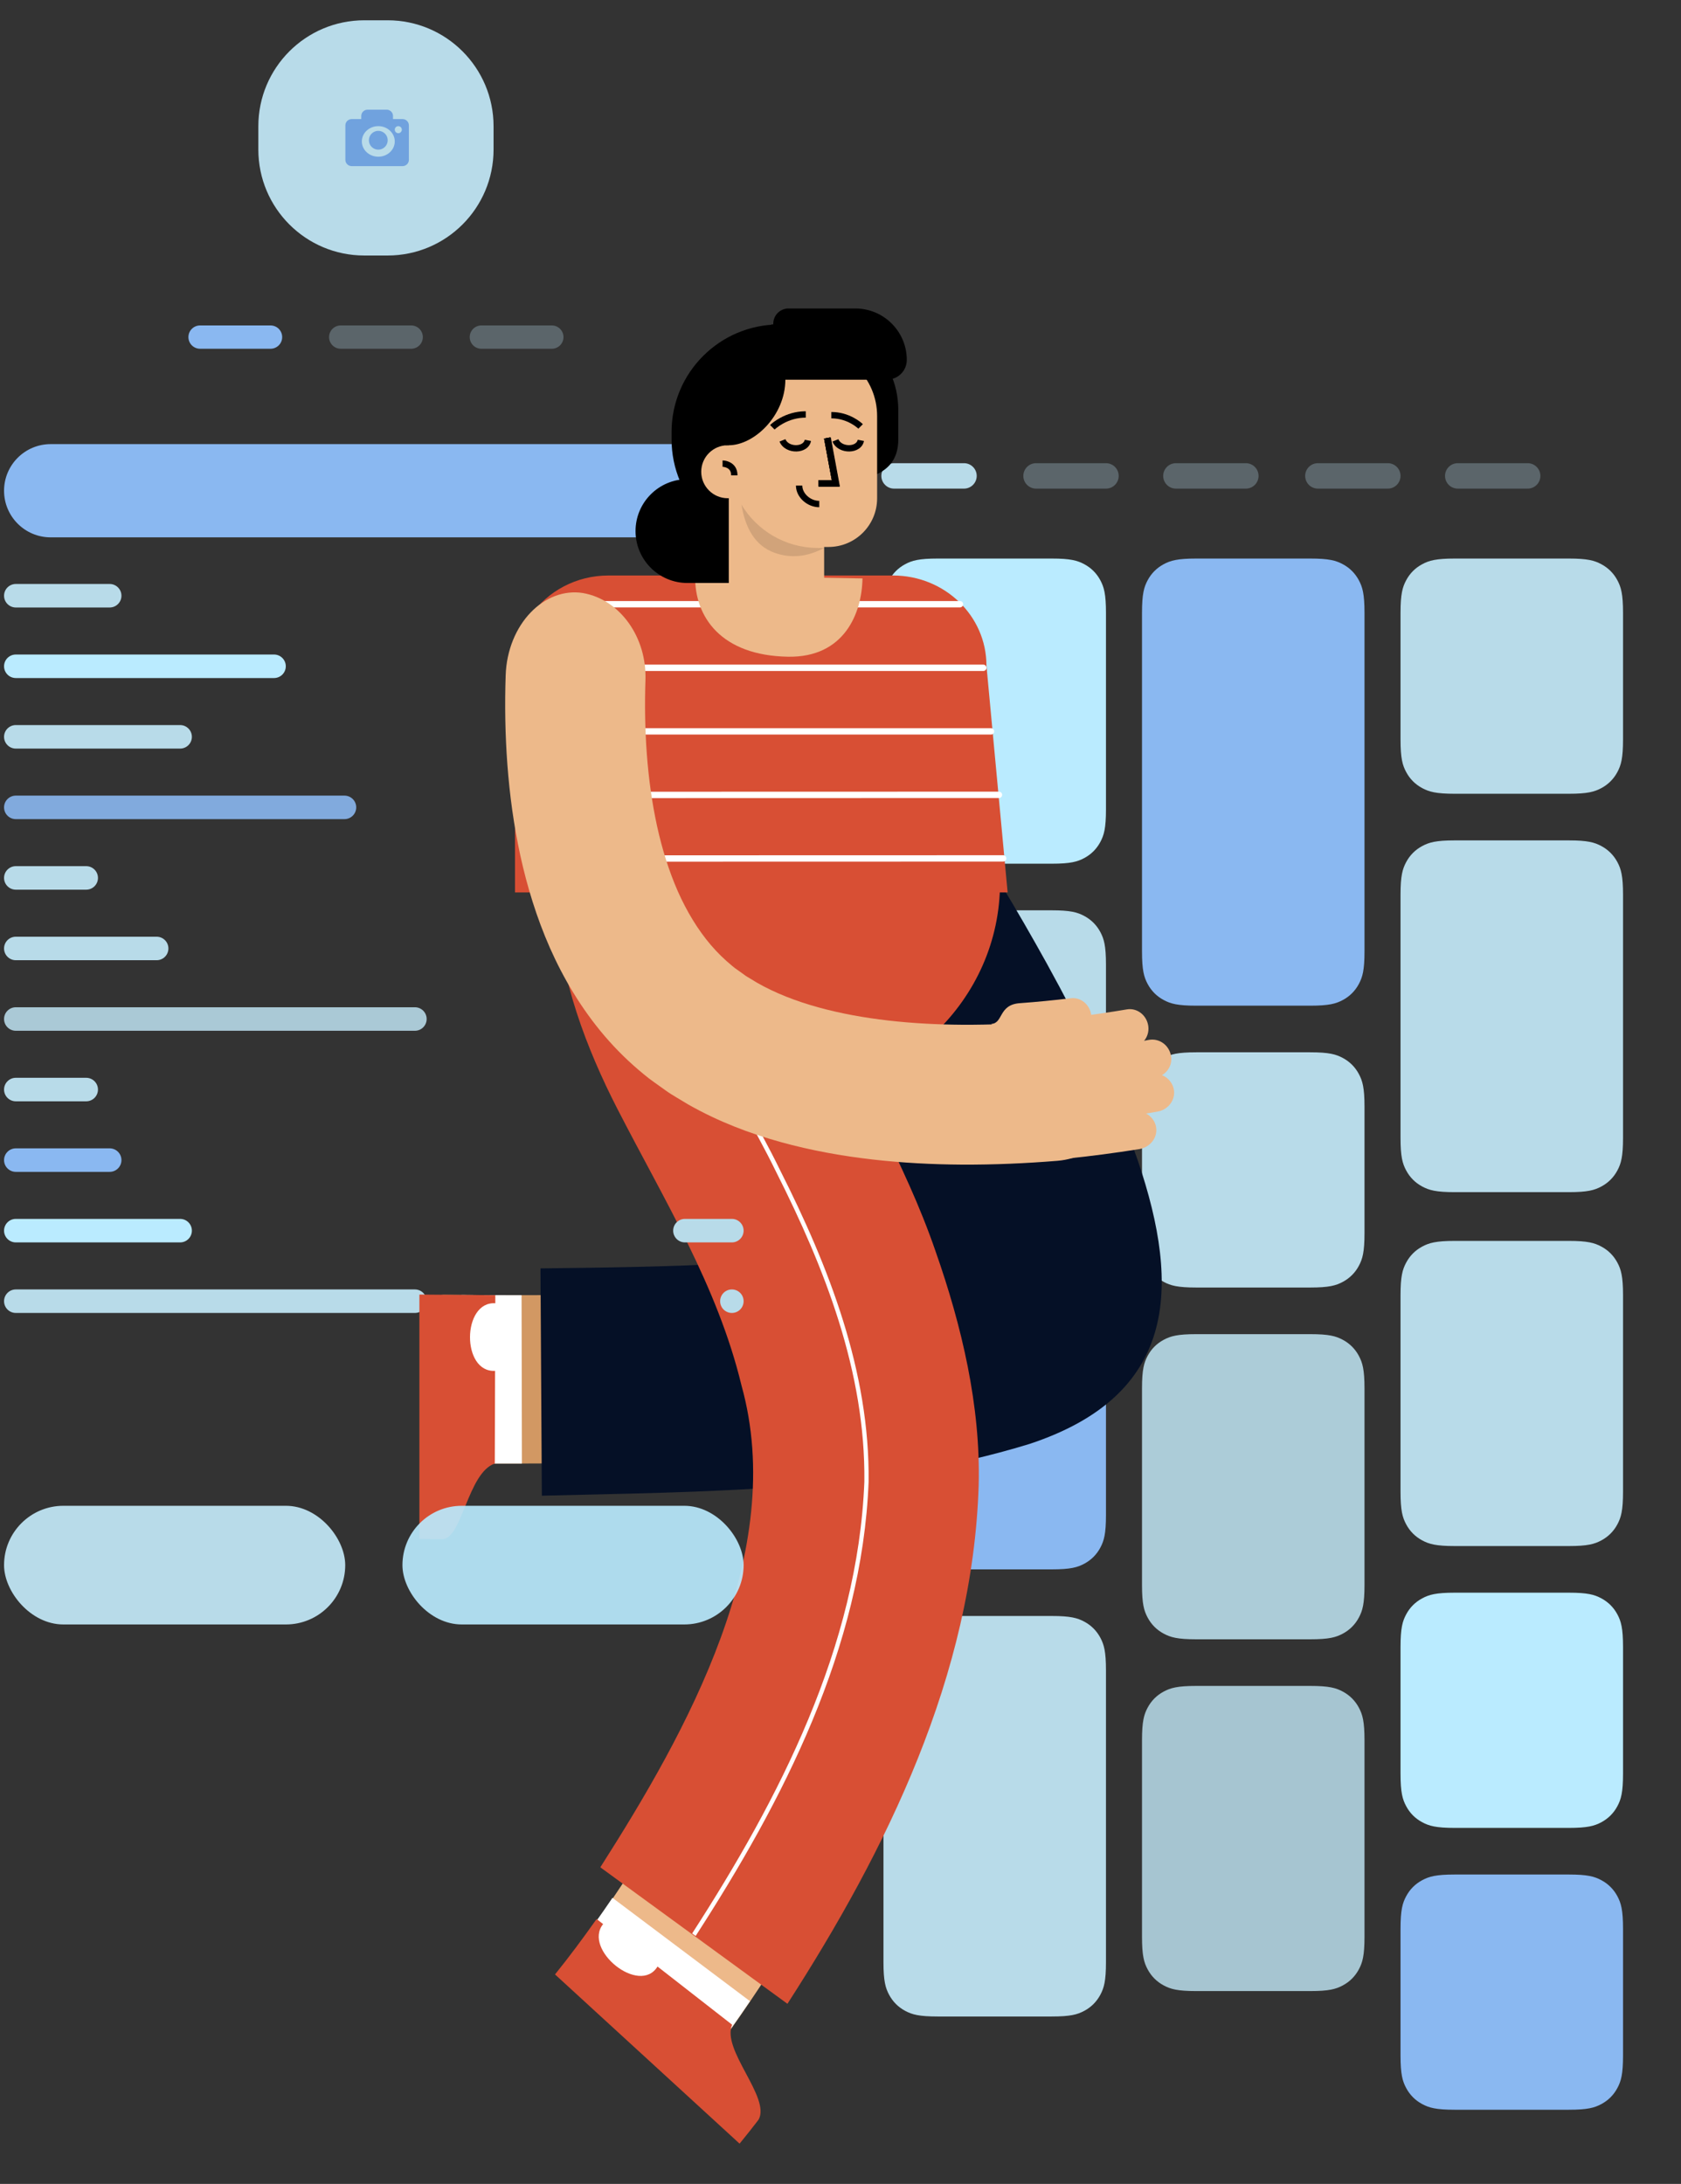 <svg viewBox="29.087 26.425 793.269 1030.575" xmlns="http://www.w3.org/2000/svg" overflow="visible" xmlns:xlink="http://www.w3.org/1999/xlink" width="793.269px" height="1030.575px"><rect x="29.087" y="26.425" width="793.269" height="1030.575" fill="#333333" stroke="none"/><g id="Master/Comps/User Interface" stroke="none" stroke-width="1" fill="none" fill-rule="evenodd"><g id="UI" transform="translate(31, 36)"><g id="Cards" transform="translate(414, 209)"><g id="Group"><g id="Group-7"><path d="M26.639,45 L80.361,45 C89.276,45 92.509,45.928 95.768,47.671 C99.028,49.414 101.586,51.972 103.329,55.232 C105.072,58.491 106,61.724 106,70.639 L106,163.361 C106,172.276 105.072,175.509 103.329,178.768 C101.586,182.028 99.028,184.586 95.768,186.329 C92.509,188.072 89.276,189 80.361,189 L26.639,189 C17.724,189 14.491,188.072 11.232,186.329 C7.972,184.586 5.414,182.028 3.671,178.768 C1.928,175.509 1,172.276 1,163.361 L1,70.639 C1,61.724 1.928,58.491 3.671,55.232 C5.414,51.972 7.972,49.414 11.232,47.671 C14.491,45.928 17.724,45 26.639,45 Z" id="Rectangle-2" fill="#BAEBFF"/><path d="M26.639,544 L80.361,544 C89.276,544 92.509,544.928 95.768,546.671 C99.028,548.414 101.586,550.972 103.329,554.232 C105.072,557.491 106,560.724 106,569.639 L106,707.361 C106,716.276 105.072,719.509 103.329,722.768 C101.586,726.028 99.028,728.586 95.768,730.329 C92.509,732.072 89.276,733 80.361,733 L26.639,733 C17.724,733 14.491,732.072 11.232,730.329 C7.972,728.586 5.414,726.028 3.671,722.768 C1.928,719.509 1,716.276 1,707.361 L1,569.639 C1,560.724 1.928,557.491 3.671,554.232 C5.414,550.972 7.972,548.414 11.232,546.671 C14.491,544.928 17.724,544 26.639,544 Z" id="Rectangle-2-Copy-9" fill="#B8DBE9"/><path d="M270.639,367 L324.361,367 C333.276,367 336.509,367.928 339.768,369.671 C343.028,371.414 345.586,373.972 347.329,377.232 C349.072,380.491 350,383.724 350,392.639 L350,485.361 C350,494.276 349.072,497.509 347.329,500.768 C345.586,504.028 343.028,506.586 339.768,508.329 C336.509,510.072 333.276,511 324.361,511 L270.639,511 C261.724,511 258.491,510.072 255.232,508.329 C251.972,506.586 249.414,504.028 247.671,500.768 C245.928,497.509 245,494.276 245,485.361 L245,392.639 C245,383.724 245.928,380.491 247.671,377.232 C249.414,373.972 251.972,371.414 255.232,369.671 C258.491,367.928 261.724,367 270.639,367 Z" id="Rectangle-2-Copy-8" fill="#B8DBE9"/><path d="M148.639,45 L202.361,45 C211.276,45 214.509,45.928 217.768,47.671 C221.028,49.414 223.586,51.972 225.329,55.232 C227.072,58.491 228,61.724 228,70.639 L228,230.361 C228,239.276 227.072,242.509 225.329,245.768 C223.586,249.028 221.028,251.586 217.768,253.329 C214.509,255.072 211.276,256 202.361,256 L148.639,256 C139.724,256 136.491,255.072 133.232,253.329 C129.972,251.586 127.414,249.028 125.671,245.768 C123.928,242.509 123,239.276 123,230.361 L123,70.639 C123,61.724 123.928,58.491 125.671,55.232 C127.414,51.972 129.972,49.414 133.232,47.671 C136.491,45.928 139.724,45 148.639,45 Z" id="Rectangle-2-Copy" fill="#8AB8F1"/><path d="M270.639,178 L324.361,178 C333.276,178 336.509,178.928 339.768,180.671 C343.028,182.414 345.586,184.972 347.329,188.232 C349.072,191.491 350,194.724 350,203.639 L350,318.361 C350,327.276 349.072,330.509 347.329,333.768 C345.586,337.028 343.028,339.586 339.768,341.329 C336.509,343.072 333.276,344 324.361,344 L270.639,344 C261.724,344 258.491,343.072 255.232,341.329 C251.972,339.586 249.414,337.028 247.671,333.768 C245.928,330.509 245,327.276 245,318.361 L245,203.639 C245,194.724 245.928,191.491 247.671,188.232 C249.414,184.972 251.972,182.414 255.232,180.671 C258.491,178.928 261.724,178 270.639,178 Z" id="Rectangle-2-Copy-4" fill="#B8DBE9"/><path d="M148.639,278 L202.361,278 C211.276,278 214.509,278.928 217.768,280.671 C221.028,282.414 223.586,284.972 225.329,288.232 C227.072,291.491 228,294.724 228,303.639 L228,363.361 C228,372.276 227.072,375.509 225.329,378.768 C223.586,382.028 221.028,384.586 217.768,386.329 C214.509,388.072 211.276,389 202.361,389 L148.639,389 C139.724,389 136.491,388.072 133.232,386.329 C129.972,384.586 127.414,382.028 125.671,378.768 C123.928,375.509 123,372.276 123,363.361 L123,303.639 C123,294.724 123.928,291.491 125.671,288.232 C127.414,284.972 129.972,282.414 133.232,280.671 C136.491,278.928 139.724,278 148.639,278 Z" id="Rectangle-2-Copy-5" fill="#B8DBE9"/><path d="M270.639,45 L324.361,45 C333.276,45 336.509,45.928 339.768,47.671 C343.028,49.414 345.586,51.972 347.329,55.232 C349.072,58.491 350,61.724 350,70.639 L350,130.361 C350,139.276 349.072,142.509 347.329,145.768 C345.586,149.028 343.028,151.586 339.768,153.329 C336.509,155.072 333.276,156 324.361,156 L270.639,156 C261.724,156 258.491,155.072 255.232,153.329 C251.972,151.586 249.414,149.028 247.671,145.768 C245.928,142.509 245,139.276 245,130.361 L245,70.639 C245,61.724 245.928,58.491 247.671,55.232 C249.414,51.972 251.972,49.414 255.232,47.671 C258.491,45.928 261.724,45 270.639,45 Z" id="Rectangle-2-Copy-2" fill="#B8DBE9"/><path d="M26.639,345 L80.361,345 C89.276,345 92.509,345.928 95.768,347.671 C99.028,349.414 101.586,351.972 103.329,355.232 C105.072,358.491 106,361.724 106,370.639 L106,496.361 C106,505.276 105.072,508.509 103.329,511.768 C101.586,515.028 99.028,517.586 95.768,519.329 C92.509,521.072 89.276,522 80.361,522 L26.639,522 C17.724,522 14.491,521.072 11.232,519.329 C7.972,517.586 5.414,515.028 3.671,511.768 C1.928,508.509 1,505.276 1,496.361 L1,370.639 C1,361.724 1.928,358.491 3.671,355.232 C5.414,351.972 7.972,349.414 11.232,347.671 C14.491,345.928 17.724,345 26.639,345 Z" id="Rectangle-2-Copy-6" fill="#8AB8F1"/><path d="M26.639,211 L80.361,211 C89.276,211 92.509,211.928 95.768,213.671 C99.028,215.414 101.586,217.972 103.329,221.232 C105.072,224.491 106,227.724 106,236.639 L106,296.361 C106,305.276 105.072,308.509 103.329,311.768 C101.586,315.028 99.028,317.586 95.768,319.329 C92.509,321.072 89.276,322 80.361,322 L26.639,322 C17.724,322 14.491,321.072 11.232,319.329 C7.972,317.586 5.414,315.028 3.671,311.768 C1.928,308.509 1,305.276 1,296.361 L1,236.639 C1,227.724 1.928,224.491 3.671,221.232 C5.414,217.972 7.972,215.414 11.232,213.671 C14.491,211.928 17.724,211 26.639,211 Z" id="Rectangle-2-Copy-3" fill="#B8DBE9"/><path d="M270.639,666 L324.361,666 C333.276,666 336.509,666.928 339.768,668.671 C343.028,670.414 345.586,672.972 347.329,676.232 C349.072,679.491 350,682.724 350,691.639 L350,751.361 C350,760.276 349.072,763.509 347.329,766.768 C345.586,770.028 343.028,772.586 339.768,774.329 C336.509,776.072 333.276,777 324.361,777 L270.639,777 C261.724,777 258.491,776.072 255.232,774.329 C251.972,772.586 249.414,770.028 247.671,766.768 C245.928,763.509 245,760.276 245,751.361 L245,691.639 C245,682.724 245.928,679.491 247.671,676.232 C249.414,672.972 251.972,670.414 255.232,668.671 C258.491,666.928 261.724,666 270.639,666 Z" id="Rectangle-2-Copy-12" fill="#8AB8F1"/><path d="M6,0 L39,0 C42.314,-6.08718376e-16 45,2.686 45,6 C45,9.314 42.314,12 39,12 L6,12 C2.686,12 4.05812251e-16,9.314 0,6 C-4.05812251e-16,2.686 2.686,6.08718376e-16 6,0 Z" id="Rectangle" fill="#B8DBE9"/><path d="M73,0 L106,0 C109.314,-6.08718376e-16 112,2.686 112,6 C112,9.314 109.314,12 106,12 L73,12 C69.686,12 67,9.314 67,6 C67,2.686 69.686,6.08718376e-16 73,0 Z" id="Rectangle-Copy" fill="#B8DBE9" opacity=".3"/><path d="M139,0 L172,0 C175.314,-6.08718376e-16 178,2.686 178,6 C178,9.314 175.314,12 172,12 L139,12 C135.686,12 133,9.314 133,6 C133,2.686 135.686,6.08718376e-16 139,0 Z" id="Rectangle-Copy-2" fill="#B8DBE9" opacity=".3"/><path d="M206,0 L239,0 C242.314,-6.08718376e-16 245,2.686 245,6 C245,9.314 242.314,12 239,12 L206,12 C202.686,12 200,9.314 200,6 C200,2.686 202.686,6.08718376e-16 206,0 Z" id="Rectangle-Copy-3" fill="#B8DBE9" opacity=".3"/><path d="M272,0 L305,0 C308.314,-6.08718376e-16 311,2.686 311,6 C311,9.314 308.314,12 305,12 L272,12 C268.686,12 266,9.314 266,6 C266,2.686 268.686,6.08718376e-16 272,0 Z" id="Rectangle-Copy-4" fill="#B8DBE9" opacity=".3"/></g></g></g><g id="Profile"><g id="Group-6"><path d="M170,0 L181,0 C208.614,-5.07265313e-15 231,22.386 231,50 L231,61 C231,88.614 208.614,111 181,111 L170,111 C142.386,111 120,88.614 120,61 L120,50 C120,22.386 142.386,5.07265313e-15 170,0 Z" id="Rectangle" fill="#B8DBE9"/><path d="M171.56,42.18 C169.904,42.18 168.562,43.505 168.562,45.14 L168.562,46.62 L164.067,46.62 C162.411,46.62 161.07,47.945 161.07,49.58 L161.07,65.86 C161.07,67.495 162.411,68.82 164.067,68.82 L188.043,68.82 C189.699,68.82 191.04,67.495 191.04,65.86 L191.04,49.58 C191.04,47.945 189.699,46.62 188.043,46.62 L183.548,46.62 L183.548,45.14 C183.548,43.505 182.206,42.18 180.55,42.18 L171.56,42.18 Z M176.61,49.95 C180.894,49.95 184.38,53.187 184.38,57.165 C184.38,61.143 180.894,64.38 176.61,64.38 C172.326,64.38 168.84,61.143 168.84,57.165 C168.84,53.187 172.326,49.95 176.61,49.95 Z M186.045,49.95 C186.964,49.95 187.71,50.696 187.71,51.615 C187.71,52.534 186.964,53.28 186.045,53.28 C185.126,53.28 184.38,52.534 184.38,51.615 C184.38,50.696 185.126,49.95 186.045,49.95 Z M176.61,52.17 C174.158,52.17 172.17,54.158 172.17,56.61 C172.17,59.062 174.158,61.05 176.61,61.05 C179.062,61.05 181.05,59.062 181.05,56.61 C181.05,54.158 179.062,52.17 176.61,52.17 Z" id="Shape" fill="#70A2DE" fill-rule="nonzero"/><path d="M92.5,144 L125.75,144 C128.788,144 131.25,146.462 131.25,149.5 C131.25,152.538 128.788,155 125.75,155 L92.5,155 C89.462,155 87,152.538 87,149.5 C87,146.462 89.462,144 92.5,144 Z" id="Rectangle" fill="#8AB8F1"/><path d="M158.875,144 L192.125,144 C195.163,144 197.625,146.462 197.625,149.5 C197.625,152.538 195.163,155 192.125,155 L158.875,155 C155.837,155 153.375,152.538 153.375,149.5 C153.375,146.462 155.837,144 158.875,144 Z" id="Rectangle-Copy" fill="#B8DBE9" opacity=".3"/><path d="M225.25,144 L258.5,144 C261.538,144 264,146.462 264,149.5 C264,152.538 261.538,155 258.5,155 L225.25,155 C222.212,155 219.75,152.538 219.75,149.5 C219.75,146.462 222.212,144 225.25,144 Z" id="Rectangle-Copy-2" fill="#B8DBE9" opacity=".3"/><path d="M321.31,266 L343.452,266 C346.516,266 349,268.484 349,271.548 C349,274.613 346.516,277.097 343.452,277.097 L321.31,277.097 C318.246,277.097 315.762,274.613 315.762,271.548 C315.762,268.484 318.246,266 321.31,266 Z" id="Rectangle" fill="#B8DBE9"/><path d="M310.231,299.29 L343.452,299.29 C346.516,299.29 349,301.774 349,304.839 C349,307.903 346.516,310.387 343.452,310.387 L310.231,310.387 C307.167,310.387 304.683,307.903 304.683,304.839 C304.683,301.774 307.167,299.29 310.231,299.29 Z" id="Rectangle" fill="#B8DBE9"/><path d="M332.39,332.581 L343.452,332.581 C346.516,332.581 349,335.065 349,338.129 C349,341.193 346.516,343.677 343.452,343.677 L332.39,343.677 C329.325,343.677 326.841,341.193 326.841,338.129 C326.841,335.065 329.325,332.581 332.39,332.581 Z" id="Rectangle" fill="#B8DBE9"/><path d="M343.46,365.871 C346.52,365.871 349,368.351 349,371.411 L349,371.428 C349,374.488 346.52,376.968 343.46,376.968 C340.401,376.968 337.921,374.488 337.921,371.428 L337.921,371.411 C337.921,368.351 340.401,365.871 343.46,365.871 Z" id="Rectangle" fill="#B8DBE9"/><path d="M321.31,399.161 L343.452,399.161 C346.516,399.161 349,401.645 349,404.71 C349,407.774 346.516,410.258 343.452,410.258 L321.31,410.258 C318.246,410.258 315.762,407.774 315.762,404.71 C315.762,401.645 318.246,399.161 321.31,399.161 Z" id="Rectangle" fill="#B8DBE9"/><path d="M332.39,432.452 L343.452,432.452 C346.516,432.452 349,434.936 349,438 C349,441.064 346.516,443.548 343.452,443.548 L332.39,443.548 C329.325,443.548 326.841,441.064 326.841,438 C326.841,434.936 329.325,432.452 332.39,432.452 Z" id="Rectangle" fill="#B8DBE9"/><path d="M343.46,465.742 C346.52,465.742 349,468.222 349,471.282 L349,471.299 C349,474.359 346.52,476.839 343.46,476.839 C340.401,476.839 337.921,474.359 337.921,471.299 L337.921,471.282 C337.921,468.222 340.401,465.742 343.46,465.742 Z" id="Rectangle" fill="#8AB8F1"/><path d="M5.548,598.903 L193.88,598.903 C196.944,598.903 199.429,601.387 199.429,604.452 C199.429,607.516 196.944,610 193.88,610 L5.548,610 C2.484,610 3.75267243e-16,607.516 0,604.452 C-3.75267243e-16,601.387 2.484,598.903 5.548,598.903 Z" id="Rectangle" fill="#B8DBE9"/><path d="M332.39,499.032 L343.452,499.032 C346.516,499.032 349,501.516 349,504.581 C349,507.645 346.516,510.129 343.452,510.129 L332.39,510.129 C329.325,510.129 326.841,507.645 326.841,504.581 C326.841,501.516 329.325,499.032 332.39,499.032 Z" id="Rectangle" fill="#8AB8F1"/><path d="M321.31,532.323 L343.452,532.323 C346.516,532.323 349,534.807 349,537.871 C349,540.935 346.516,543.419 343.452,543.419 L321.31,543.419 C318.246,543.419 315.762,540.935 315.762,537.871 C315.762,534.807 318.246,532.323 321.31,532.323 Z" id="Rectangle" fill="#B8DBE9"/><path d="M5.548,565.613 L83.087,565.613 C86.151,565.613 88.635,568.097 88.635,571.161 C88.635,574.226 86.151,576.71 83.087,576.71 L5.548,576.71 C2.484,576.71 3.75267243e-16,574.226 0,571.161 C-3.75267243e-16,568.097 2.484,565.613 5.548,565.613 Z" id="Rectangle" fill="#BAEBFF"/><path d="M5.548,532.323 L49.848,532.323 C52.913,532.323 55.397,534.807 55.397,537.871 C55.397,540.935 52.913,543.419 49.848,543.419 L5.548,543.419 C2.484,543.419 3.75267243e-16,540.935 0,537.871 C-3.75267243e-16,534.807 2.484,532.323 5.548,532.323 Z" id="Rectangle" fill="#8AB8F1"/><path d="M5.548,499.032 L38.769,499.032 C41.833,499.032 44.317,501.516 44.317,504.581 C44.317,507.645 41.833,510.129 38.769,510.129 L5.548,510.129 C2.484,510.129 3.75267243e-16,507.645 0,504.581 C-3.75267243e-16,501.516 2.484,499.032 5.548,499.032 Z" id="Rectangle" fill="#B8DBE9"/><path d="M5.548,332.581 L83.087,332.581 C86.151,332.581 88.635,335.065 88.635,338.129 C88.635,341.193 86.151,343.677 83.087,343.677 L5.548,343.677 C2.484,343.677 3.75267243e-16,341.193 0,338.129 C-3.75267243e-16,335.065 2.484,332.581 5.548,332.581 Z" id="Rectangle" fill="#B8DBE9"/><path d="M5.548,299.29 L127.404,299.29 C130.468,299.29 132.952,301.774 132.952,304.839 C132.952,307.903 130.468,310.387 127.404,310.387 L5.548,310.387 C2.484,310.387 3.75267243e-16,307.903 0,304.839 C-3.75267243e-16,301.774 2.484,299.29 5.548,299.29 Z" id="Rectangle" fill="#BAEBFF"/><path d="M5.548,266 L49.848,266 C52.913,266 55.397,268.484 55.397,271.548 C55.397,274.613 52.913,277.097 49.848,277.097 L5.548,277.097 C2.484,277.097 3.75267243e-16,274.613 0,271.548 C-3.75267243e-16,268.484 2.484,266 5.548,266 Z" id="Rectangle" fill="#B8DBE9"/><path d="M22,200 L327,200 C339.15,200 349,209.85 349,222 C349,234.15 339.15,244 327,244 L22,244 C9.85,244 1.48797825e-15,234.15 0,222 C-1.48797825e-15,209.85 9.85,200 22,200 Z" id="Rectangle-2" fill="#8AB8F1"/><rect id="Rectangle-2" fill="#B8DBE9" x="0" y="701" width="161" height="56" rx="28"/></g><g id="Group-3" transform="translate(0, 266)"/></g></g><g transform="translate(0, 180) scale(1 1)" id="Master/Character/Standing"><g id="Master/Character/Standing" stroke="none" stroke-width="1" fill="none" fill-rule="evenodd"><g id="Legs" transform="translate(50, 263) scale(1 1)"><g id="Legs/Pants Leap" stroke="none" stroke-width="1" fill="none" fill-rule="evenodd"><g id="Right-Leg" transform="translate(176.142, -0.384)"><path d="M5.237,267.702 L5.921,201.218 C5.973,197.639 8.957,194.773 12.508,194.813 C41.781,195.158 70.838,195.083 99.984,194.286 C148.797,192.567 196.596,190.711 243.808,180.403 C253.761,187.29 270.736,224.103 277.865,234.723 C285.084,248.033 272.949,256.34 260.803,258.016 C208.81,269.467 154.863,271.936 102.157,273.697 C71.903,274.524 41.664,274.606 11.623,274.249 C8.033,274.209 5.194,271.277 5.237,267.702" id="SKIN-DARKER" fill="#d29863"/><path d="M260.584,3.502 L186.812,46.238 C183.044,48.022 184.289,53.434 186.781,56.536 C207.728,91.93 228.265,129.194 241.119,168.003 L241.108,168.018 C241.294,168.575 240.874,169.039 240.326,168.898 C240.377,168.87 240.487,168.836 240.555,168.83 C181.182,181.002 119.012,181.601 58,182.354 L58.647,289.625 C135.37,287.673 214.402,288.011 288.7,265.216 C357.728,242.433 360.62,192.339 339.873,131.426 C328.64,98.875 313.325,68.275 296.927,38.473 C290.151,26.248 282.191,12.35 274.858,0.384 L260.584,3.502 Z" id="Fill-3" fill="#051026"/><path d="M20.045,274.334 L20.769,194.897 C30.235,194.982 39.659,195.024 49.077,195.004 L49.237,274.444 C39.496,274.466 29.759,274.422 20.045,274.334" id="Fill-6" fill="#FFF"/><path d="M36.435,274.437 C36.453,268.949 36.516,249.159 36.575,230.706 C20.652,231.626 20.916,197.807 36.677,198.807 C36.685,196.391 36.689,194.997 36.689,194.997 C27.776,194.953 9.787,194.803 0.858,194.705 L0.858,310.005 L11.656,310.112 C20.996,310.207 23.658,278.764 36.435,274.437" id="Fill-8" fill="#D84F34"/></g><path d="M243,0 C243,55.228 289.562,100 347,100 C404.438,100 451,55.228 451,0" id="Waist" fill="#D84F34"/><g id="Left-Leg" transform="translate(240.319, -0.329)"><path d="M59.388,562.827 L8.225,517.955 C5.475,515.54 4.849,511.557 6.866,508.928 C12.612,501.43 18.331,493.548 23.858,485.56 C29.399,477.565 34.773,469.417 39.969,461.177 C64.244,422.284 84.938,381.881 97.396,338.203 C101.272,324.388 104.064,310.689 105.464,297.49 C105.881,293.471 108.235,290.291 111.468,288.02 C119.021,280.714 158.596,286.664 168.085,285.772 C178.357,285.92 185.814,296.247 184.539,306.73 C182.516,325.768 178.672,344.179 173.694,361.946 C158.946,414.076 134.314,462.685 106.282,507.46 C94.55,526.061 82.177,544.018 68.751,561.575 C66.369,564.679 62.138,565.247 59.388,562.827" id="SKIN" fill="#edb98a"/><path d="M2.705,0.329 C2.006,0.617 1.849,8.972 1.681,12.662 C2.582,45.079 15.91,79.284 29.913,106.621 C52.085,149.871 77.387,190.67 88.683,237.54 C110.536,315.946 62.881,400.924 22.06,464.923 L110.36,529.329 C157.091,456.837 197.8,374.304 200.605,284.694 C201.611,247.278 192.588,209.329 180.3,174.345 C165.859,132.267 141.965,92.018 122.5,54.902 C115.144,40.353 108.102,25.249 106.189,10.556 C106.524,6.811 104.269,3.757 100.391,3.849 L2.705,0.329 Z" id="Fill-14" fill="#D84F34"/><path d="M73.288,555.329 L10.681,503.362 C16.509,495.576 22.239,487.51 27.791,479.329 L92.681,528.093 C86.428,537.306 79.992,546.372 73.288,555.329" id="Fill-16" fill="#FFF"/><path d="M84.262,539.211 C79.844,535.766 63.912,523.338 49.057,511.751 C40.593,525.558 13.714,503.783 23.378,491.721 C21.434,490.204 20.312,489.329 20.312,489.329 C13.991,498.256 7.505,507.025 0.681,515.473 L87.782,595.329 C88.989,593.843 91.415,590.854 92.583,589.357 L96.75,583.999 C102.551,573.558 79.157,551.094 84.262,539.211" id="Fill-18" fill="#D84F34"/><path d="M54.686,3.352 L52.681,3.329 C52.968,53.261 84.635,94.841 105.122,136.957 C127.938,182.149 147.248,231.15 146.662,282.966 C143.59,360.934 106.345,432.71 65.4,496.13 L67.047,497.329 C108.214,433.587 145.596,361.421 148.667,283.016 C149.28,230.862 129.851,181.422 106.89,135.959 C86.546,94.046 55.05,52.901 54.686,3.352" id="Fill-20" fill="#FFF"/></g></g></g><g id="Body" transform="translate(17, -31) scale(1 1)"><g id="Body/Tank Top Shaking Hand" stroke="none" stroke-width="1" fill="none" fill-rule="evenodd"><g id="Group-30" transform="translate(246, 146)"><path d="M241.594,152.556 L9.113,152.556 L9.113,45.494 C9.113,36.694 11.887,28.518 16.64,21.736 C24.561,10.432 37.976,3 53.192,3 L187.515,3 C211.859,3 231.594,22.026 231.594,45.494 L241.594,152.556 Z" id="Fill-1" fill="#D84F34"/><path d="M219.112,15.056 C219.941,15.056 220.612,15.727 220.612,16.556 C220.612,17.335 220.017,17.976 219.257,18.049 L219.112,18.056 L29.612,18.056 C28.784,18.056 28.112,17.384 28.112,16.556 C28.112,15.776 28.707,15.135 29.468,15.063 L29.612,15.056 L219.112,15.056 Z" id="Stroke-4" fill="#FFF" fill-rule="nonzero"/><path d="M230.112,45.056 C230.941,45.056 231.612,45.727 231.612,46.556 C231.612,47.335 231.017,47.976 230.257,48.049 L230.112,48.056 L18.612,48.056 C17.784,48.056 17.112,47.384 17.112,46.556 C17.112,45.776 17.707,45.135 18.468,45.063 L18.612,45.056 L230.112,45.056 Z" id="Stroke-6" fill="#FFF" fill-rule="nonzero"/><path d="M233.751,75.056 C234.58,75.056 235.251,75.727 235.251,76.556 C235.251,77.335 234.657,77.976 233.896,78.049 L233.751,78.056 L18.612,78.056 C17.784,78.056 17.112,77.384 17.112,76.556 C17.112,75.776 17.707,75.135 18.468,75.063 L18.612,75.056 L233.751,75.056 Z" id="Stroke-8" fill="#FFF" fill-rule="nonzero"/><path d="M237.5,105 C238.328,105 239,105.671 239,106.5 C239,107.279 238.405,107.92 237.645,107.993 L237.5,108 L18.613,108.056 C17.784,108.056 17.112,107.385 17.112,106.556 C17.112,105.776 17.707,105.136 18.467,105.063 L18.612,105.056 L237.5,105 Z" id="Stroke-10" fill="#FFF" fill-rule="nonzero"/><path d="M239.5,135 C240.328,135 241,135.671 241,136.5 C241,137.279 240.405,137.92 239.645,137.993 L239.5,138 L18.613,138.056 C17.784,138.056 17.112,137.385 17.112,136.556 C17.112,135.776 17.707,135.136 18.467,135.063 L18.612,135.056 L239.5,135 Z" id="Stroke-12" fill="#FFF" fill-rule="nonzero"/><g id="Group" transform="translate(162.586, 141.789) rotate(1) translate(-162.586, -141.789) translate(3.086, 3.289)" fill="#edb98a"><path d="M287.796,261.541 C282.452,268.363 274.138,273.121 264.423,274.102 C249.511,275.575 234.459,276.504 219.205,276.691 C205.341,276.842 191.305,276.377 177.058,274.998 C162.814,273.609 148.346,271.324 133.693,267.545 C119.064,263.759 104.169,258.453 89.62,250.515 L84.201,247.384 C82.398,246.332 80.595,245.308 78.839,244.054 L73.561,240.426 C72.686,239.81 71.806,239.215 70.941,238.578 L68.379,236.582 C61.579,231.219 55.311,225.263 49.688,218.918 C38.446,206.193 29.793,192.082 23.169,177.812 C16.575,163.508 11.911,149.002 8.483,134.621 C5.081,120.229 2.922,105.935 1.6,91.771 C0.297,77.605 -0.17,63.568 0.052,49.598 C0.23,37.598 4.646,26.922 11.301,19.754 C17.958,12.56 26.849,8.84 35.871,10.131 C44.869,11.566 52.442,16.773 57.775,24.019 C63.107,31.287 66.194,40.564 66.044,50.644 C65.68,74.17 67.585,97.656 72.703,119.394 C75.284,130.236 78.695,140.611 83.062,150.082 C87.452,159.53 92.804,168.027 99.091,175.155 C102.245,178.709 105.64,181.911 109.262,184.768 L110.62,185.839 C111.093,186.179 111.594,186.497 112.078,186.83 L114.983,188.831 C115.907,189.541 116.989,190.117 118.041,190.72 L121.186,192.552 C129.786,197.273 139.684,200.937 150.232,203.65 C160.782,206.376 171.964,208.193 183.419,209.306 C194.88,210.417 206.624,210.826 218.475,210.695 C231.522,210.534 244.699,209.729 257.884,208.428 C266.454,207.558 274.65,210.269 281.215,215.338 C287.76,220.434 292.69,227.992 294.14,236.99 C295.589,245.984 293.168,254.738 287.796,261.541 Z" id="SKIN"/><path d="M310.646,257.301 C311.621,262.178 308.135,266.979 302.885,267.912 C280.084,271.955 257.22,274.767 233.869,276.067 C228.496,276.361 223.983,272.474 223.824,267.52 C223.658,262.538 227.716,258.376 232.865,258.094 C255.392,256.844 277.624,254.112 299.719,250.193 C304.774,249.294 309.667,252.43 310.646,257.301" id="SKIN"/><path d="M318.674,239.264 C319.8,244.104 316.453,249.003 311.343,250.029 C301.426,252.008 291.549,253.713 281.615,255.151 C279.06,255.509 276.606,254.836 274.724,253.454 C272.837,252.057 271.523,249.952 271.205,247.489 C270.888,245.022 271.618,242.665 273.033,240.839 C274.448,238.996 276.549,237.685 279.025,237.338 C288.653,235.946 298.237,234.289 307.788,232.383 C312.674,231.403 317.538,234.422 318.674,239.264" id="SKIN"/><path d="M317.018,223.221 C318.246,228.044 315.111,232.924 310.167,233.936 C300.58,235.909 290.965,237.575 281.311,239.021 C276.33,239.748 271.769,236.305 271.128,231.37 C270.489,226.446 273.862,221.918 278.658,221.217 C288.001,219.818 297.333,218.2 306.531,216.307 C311.248,215.342 315.867,218.391 317.018,223.221" id="SKIN"/><path d="M279.115,204.961 C279.886,209.865 276.661,214.466 271.891,215.113 C262.646,216.389 253.375,217.423 244.107,218.21 C241.722,218.39 238.669,216.41 236.261,214.301 C233.85,212.195 232.068,210.052 232.068,210.052 C237.711,209.701 235.229,200.881 245.369,200.04 C253.382,199.316 261.412,198.381 269.427,197.282 C274.011,196.661 278.341,200.045 279.115,204.961" id="SKIN"/><path d="M306.049,209.259 C307.086,214.12 304.066,218.877 299.261,219.777 C283.21,222.77 266.977,225.115 250.717,226.649 C245.853,227.151 241.602,223.375 241.231,218.44 C240.86,213.462 244.334,209.214 249.001,208.731 C264.689,207.253 280.444,204.976 295.925,202.088 C300.525,201.228 305.017,204.397 306.049,209.259" id="SKIN"/><path d="M167.614,0.927 C167.614,17.483 159.614,38.483 133.114,38.483 C101.614,38.483 88.614,20.564 88.614,0.927 L167.614,0.927 Z" id="SKIN"/></g></g></g></g><g id="Head" transform="translate(338, -61) scale(1 1)"><g id="Head/Pompadour Bun" stroke="none" stroke-width="1" fill="none" fill-rule="evenodd"><g id="Group-20" transform="translate(-9, 53)"><path d="M57.5,129.538 L24.5,129.538 C10.969,129.538 0,118.569 0,105.038 C0,91.507 10.969,80.538 24.5,80.538 L57.5,80.538 C71.031,80.538 82,91.507 82,105.038 C82,118.569 71.031,129.538 57.5,129.538" id="Fill-1" fill="#000"/><path d="M73.199,82.538 L64,82.538 L64,7.538 L73.199,7.538 C101.255,7.538 124,20.282 124,48.339 L124,61.737 C124,82.538 101.255,82.538 73.199,82.538" id="Fill-3" fill="#000"/><path d="M67.801,112.538 L87,112.538 L87,7.538 L67.801,7.538 C39.745,7.538 17,30.282 17,58.339 L17,61.737 C17,89.794 39.745,112.538 67.801,112.538" id="Fill-5" fill="#000"/><path d="M44,80.538 L89,80.538 L89,132.171 C89,146.076 78.927,157.348 66.5,157.348 C54.074,157.348 44,146.076 44,132.171 L44,80.538 Z" id="Skin" fill="#edb98a"/><path d="M91.052,112.538 L86.066,112.538 C62.834,112.538 44.001,93.705 44.001,70.473 L44.001,50.741 C44.001,32.956 58.417,18.538 76.204,18.538 L81.796,18.538 C99.582,18.538 114.001,32.956 114.001,50.741 L114.001,89.59 C114.001,102.264 103.727,112.538 91.052,112.538" id="Skin" fill="#edb98a"/><path d="M65.751,115.332 C56.456,112.044 51.819,103.739 49.982,92.568 C57.253,104.67 70.441,112.813 85.544,112.997 L86.066,113 L89,113 C81.063,117.23 73.313,118.007 65.751,115.332 Z" id="SHADOW" fill="#000" opacity=".12"/><path d="M56,77.038 C56,83.941 50.404,89.538 43.5,89.538 C36.596,89.538 31,83.941 31,77.038 C31,70.135 36.596,64.538 43.5,64.538 C50.404,64.538 56,70.135 56,77.038" id="Skin" fill="#edb98a"/><path d="M41.067,71.706 C41.972,71.706 43.224,71.915 44.509,72.558 C46.655,73.631 48.013,75.593 48.104,78.44 L48.109,78.748 L45.109,78.748 C45.109,76.913 44.408,75.861 43.167,75.241 C42.707,75.01 42.198,74.858 41.686,74.773 C41.435,74.731 41.239,74.713 41.125,74.708 L41.067,74.706 L41.067,71.706 Z" id="Stroke-13" fill="#000" fill-rule="nonzero"/><path d="M44,64.538 L42.464,64.538 C36.61,58.846 34.361,47.246 33.683,35.987 C32.754,20.558 59.542,7.538 74.999,7.538 L92.984,7.538 L110,33.538 L70.697,33.538 C70.697,50.538 56,64.538 44,64.538" id="Fill-15" fill="#000"/><path d="M118.736,33.538 L65,33.538 L65,7.171 C65,3.21 68.211,-0.001 72.172,-0.001 L103.726,-0.001 C117.132,-0.001 128,10.868 128,24.274 C128,29.391 123.852,33.538 118.736,33.538" id="Fill-17" fill="#000"/></g></g></g><g id="Expression" transform="translate(385, 34) scale(1 1)" fill="#000"><g id="Expression/Confident" stroke="none" stroke-width="1" fill="none" fill-rule="evenodd"><polygon id="Stroke-5" fill="#000" fill-rule="nonzero" points="33.198 19.397 36.148 18.85 40.435 42 30.561 42 30.561 39 36.828 38.999"/><g id="Group-19" transform="translate(7.5, 6.5)" fill="#000" fill-rule="nonzero"><path d="M15.195,35.072 C15.195,38.747 18.937,42.145 22.955,42.277 L23.196,42.281 L23.196,45.281 C17.599,45.281 12.37,40.715 12.2,35.342 L12.195,35.072 L15.195,35.072 Z" id="Stroke-1"/><polygon id="Stroke-3" points="25.471 12.883 28.421 12.337 32.708 35.486 22.834 35.486 22.834 32.486 29.101 32.486"/><polygon id="Stroke-5" points="25.471 12.883 28.421 12.337 32.708 35.486 22.834 35.486 22.834 32.486 29.101 32.486"/><polygon id="Stroke-7" points="25.471 12.883 28.421 12.337 32.708 35.486 22.834 35.486 22.834 32.486 29.101 32.486"/><path d="M16.835,0.001 L16.835,3.001 C12.861,3.001 9.238,4.066 6.036,5.845 C4.915,6.467 3.929,7.133 3.09,7.796 L2.786,8.041 C2.507,8.27 2.304,8.452 2.178,8.572 L2.121,8.627 L0,6.506 C0.851,5.655 2.399,4.434 4.579,3.222 C8.057,1.29 11.986,0.099 16.294,0.006 L16.835,0.001 Z" id="Stroke-9"/><path d="M28.894,0.344 C32.887,0.344 36.519,1.412 39.717,3.189 C41.53,4.196 42.849,5.212 43.628,5.959 L43.768,6.096 L41.647,8.217 C41.521,8.091 41.24,7.839 40.815,7.504 C40.088,6.929 39.233,6.352 38.26,5.812 C35.615,4.342 32.638,3.434 29.385,3.351 L28.894,3.344 L28.894,0.344 Z" id="Stroke-11"/><path d="M7.227,13.179 C8.681,16.813 15.433,16.877 16.322,13.62 L16.364,13.442 L19.305,14.031 C18.008,20.515 7.23,20.594 4.538,14.521 L4.442,14.294 L7.227,13.179 Z" id="Stroke-13"/><path d="M32.227,13.179 C33.681,16.813 40.433,16.877 41.322,13.62 L41.364,13.442 L44.305,14.031 C43.008,20.515 32.23,20.594 29.538,14.521 L29.442,14.294 L32.227,13.179 Z" id="Stroke-15"/></g></g></g><g id="Accessories" transform="translate(372, 56) scale(1 1)" fill="#000"><g id="Accessories/None" stroke="none" stroke-width="1" fill="none" fill-rule="evenodd" fill-opacity="0"/></g><g id="Glasses" transform="translate(364, 42) scale(1 1)" fill="#000"><g id="Glasses/None" stroke="none" stroke-width="1" fill="none" fill-rule="evenodd" fill-opacity="0"/></g></g></g><g id="Foreground" transform="translate(31, 401.871)"><path d="M562.639,254.129 L616.361,254.129 C625.276,254.129 628.509,255.057 631.768,256.8 C635.028,258.543 637.586,261.101 639.329,264.361 C641.072,267.62 642,270.853 642,279.768 L642,372.49 C642,381.405 641.072,384.638 639.329,387.897 C637.586,391.157 635.028,393.715 631.768,395.458 C628.509,397.201 625.276,398.129 616.361,398.129 L562.639,398.129 C553.724,398.129 550.491,397.201 547.232,395.458 C543.972,393.715 541.414,391.157 539.671,387.897 C537.928,384.638 537,381.405 537,372.49 L537,279.768 C537,270.853 537.928,267.62 539.671,264.361 C541.414,261.101 543.972,258.543 547.232,256.8 C550.491,255.057 553.724,254.129 562.639,254.129 Z" id="Rectangle-2-Copy-7" fill="#B8DBE9" opacity=".906"/><path d="M562.639,420.129 L616.361,420.129 C625.276,420.129 628.509,421.057 631.768,422.8 C635.028,424.543 637.586,427.101 639.329,430.361 C641.072,433.62 642,436.853 642,445.768 L642,538.49 C642,547.405 641.072,550.638 639.329,553.897 C637.586,557.157 635.028,559.715 631.768,561.458 C628.509,563.201 625.276,564.129 616.361,564.129 L562.639,564.129 C553.724,564.129 550.491,563.201 547.232,561.458 C543.972,559.715 541.414,557.157 539.671,553.897 C537.928,550.638 537,547.405 537,538.49 L537,445.768 C537,436.853 537.928,433.62 539.671,430.361 C541.414,427.101 543.972,424.543 547.232,422.8 C550.491,421.057 553.724,420.129 562.639,420.129 Z" id="Rectangle-2-Copy-10" fill="#B8DBE9" opacity=".866"/><path d="M684.639,376.129 L738.361,376.129 C747.276,376.129 750.509,377.057 753.768,378.8 C757.028,380.543 759.586,383.101 761.329,386.361 C763.072,389.62 764,392.853 764,401.768 L764,461.49 C764,470.405 763.072,473.638 761.329,476.897 C759.586,480.157 757.028,482.715 753.768,484.458 C750.509,486.201 747.276,487.129 738.361,487.129 L684.639,487.129 C675.724,487.129 672.491,486.201 669.232,484.458 C665.972,482.715 663.414,480.157 661.671,476.897 C659.928,473.638 659,470.405 659,461.49 L659,401.768 C659,392.853 659.928,389.62 661.671,386.361 C663.414,383.101 665.972,380.543 669.232,378.8 C672.491,377.057 675.724,376.129 684.639,376.129 Z" id="Rectangle-2-Copy-11" fill="#BAEBFF"/><path d="M343.46,233.032 C346.52,233.032 349,235.512 349,238.572 L349,238.589 C349,241.649 346.52,244.129 343.46,244.129 C340.401,244.129 337.921,241.649 337.921,238.589 L337.921,238.572 C337.921,235.512 340.401,233.032 343.46,233.032 Z" id="Rectangle" fill="#B8DBE9"/><path d="M321.31,199.742 L343.452,199.742 C346.516,199.742 349,202.226 349,205.29 C349,208.355 346.516,210.839 343.452,210.839 L321.31,210.839 C318.246,210.839 315.762,208.355 315.762,205.29 C315.762,202.226 318.246,199.742 321.31,199.742 Z" id="Rectangle" fill="#B8DBE9"/><path d="M5.548,99.871 L193.88,99.871 C196.944,99.871 199.429,102.355 199.429,105.419 C199.429,108.484 196.944,110.968 193.88,110.968 L5.548,110.968 C2.484,110.968 5.40387746e-13,108.484 5.40012479e-13,105.419 C5.39637212e-13,102.355 2.484,99.871 5.548,99.871 Z" id="Rectangle" fill="#B8DBE9" opacity=".89"/><path d="M5.548,66.581 L72.007,66.581 C75.071,66.581 77.556,69.065 77.556,72.129 C77.556,75.193 75.071,77.677 72.007,77.677 L5.548,77.677 C2.484,77.677 -4.04634092e-13,75.193 -4.05009359e-13,72.129 C-4.05384627e-13,69.065 2.484,66.581 5.548,66.581 Z" id="Rectangle" fill="#B8DBE9"/><path d="M5.548,33.29 L38.769,33.29 C41.833,33.29 44.317,35.774 44.317,38.839 C44.317,41.903 41.833,44.387 38.769,44.387 L5.548,44.387 C2.484,44.387 1.32553747e-12,41.903 1.3251622e-12,38.839 C1.32478693e-12,35.774 2.484,33.29 5.548,33.29 Z" id="Rectangle" fill="#B8DBE9"/><path d="M5.548,3.99680289e-13 L160.642,3.99680289e-13 C163.706,3.73157243e-13 166.19,2.484 166.19,5.548 C166.19,8.613 163.706,11.097 160.642,11.097 L5.548,11.097 C2.484,11.097 -1.39228849e-12,8.613 -1.39266376e-12,5.548 C-1.39303903e-12,2.484 2.484,4.0024319e-13 5.548,3.99680289e-13 Z" id="Rectangle" fill="#8AB8F1" opacity=".89"/><rect id="Rectangle-2" fill="#BAEBFF" opacity=".908" x="188" y="335.129" width="161" height="56" rx="28"/></g></g></svg>
